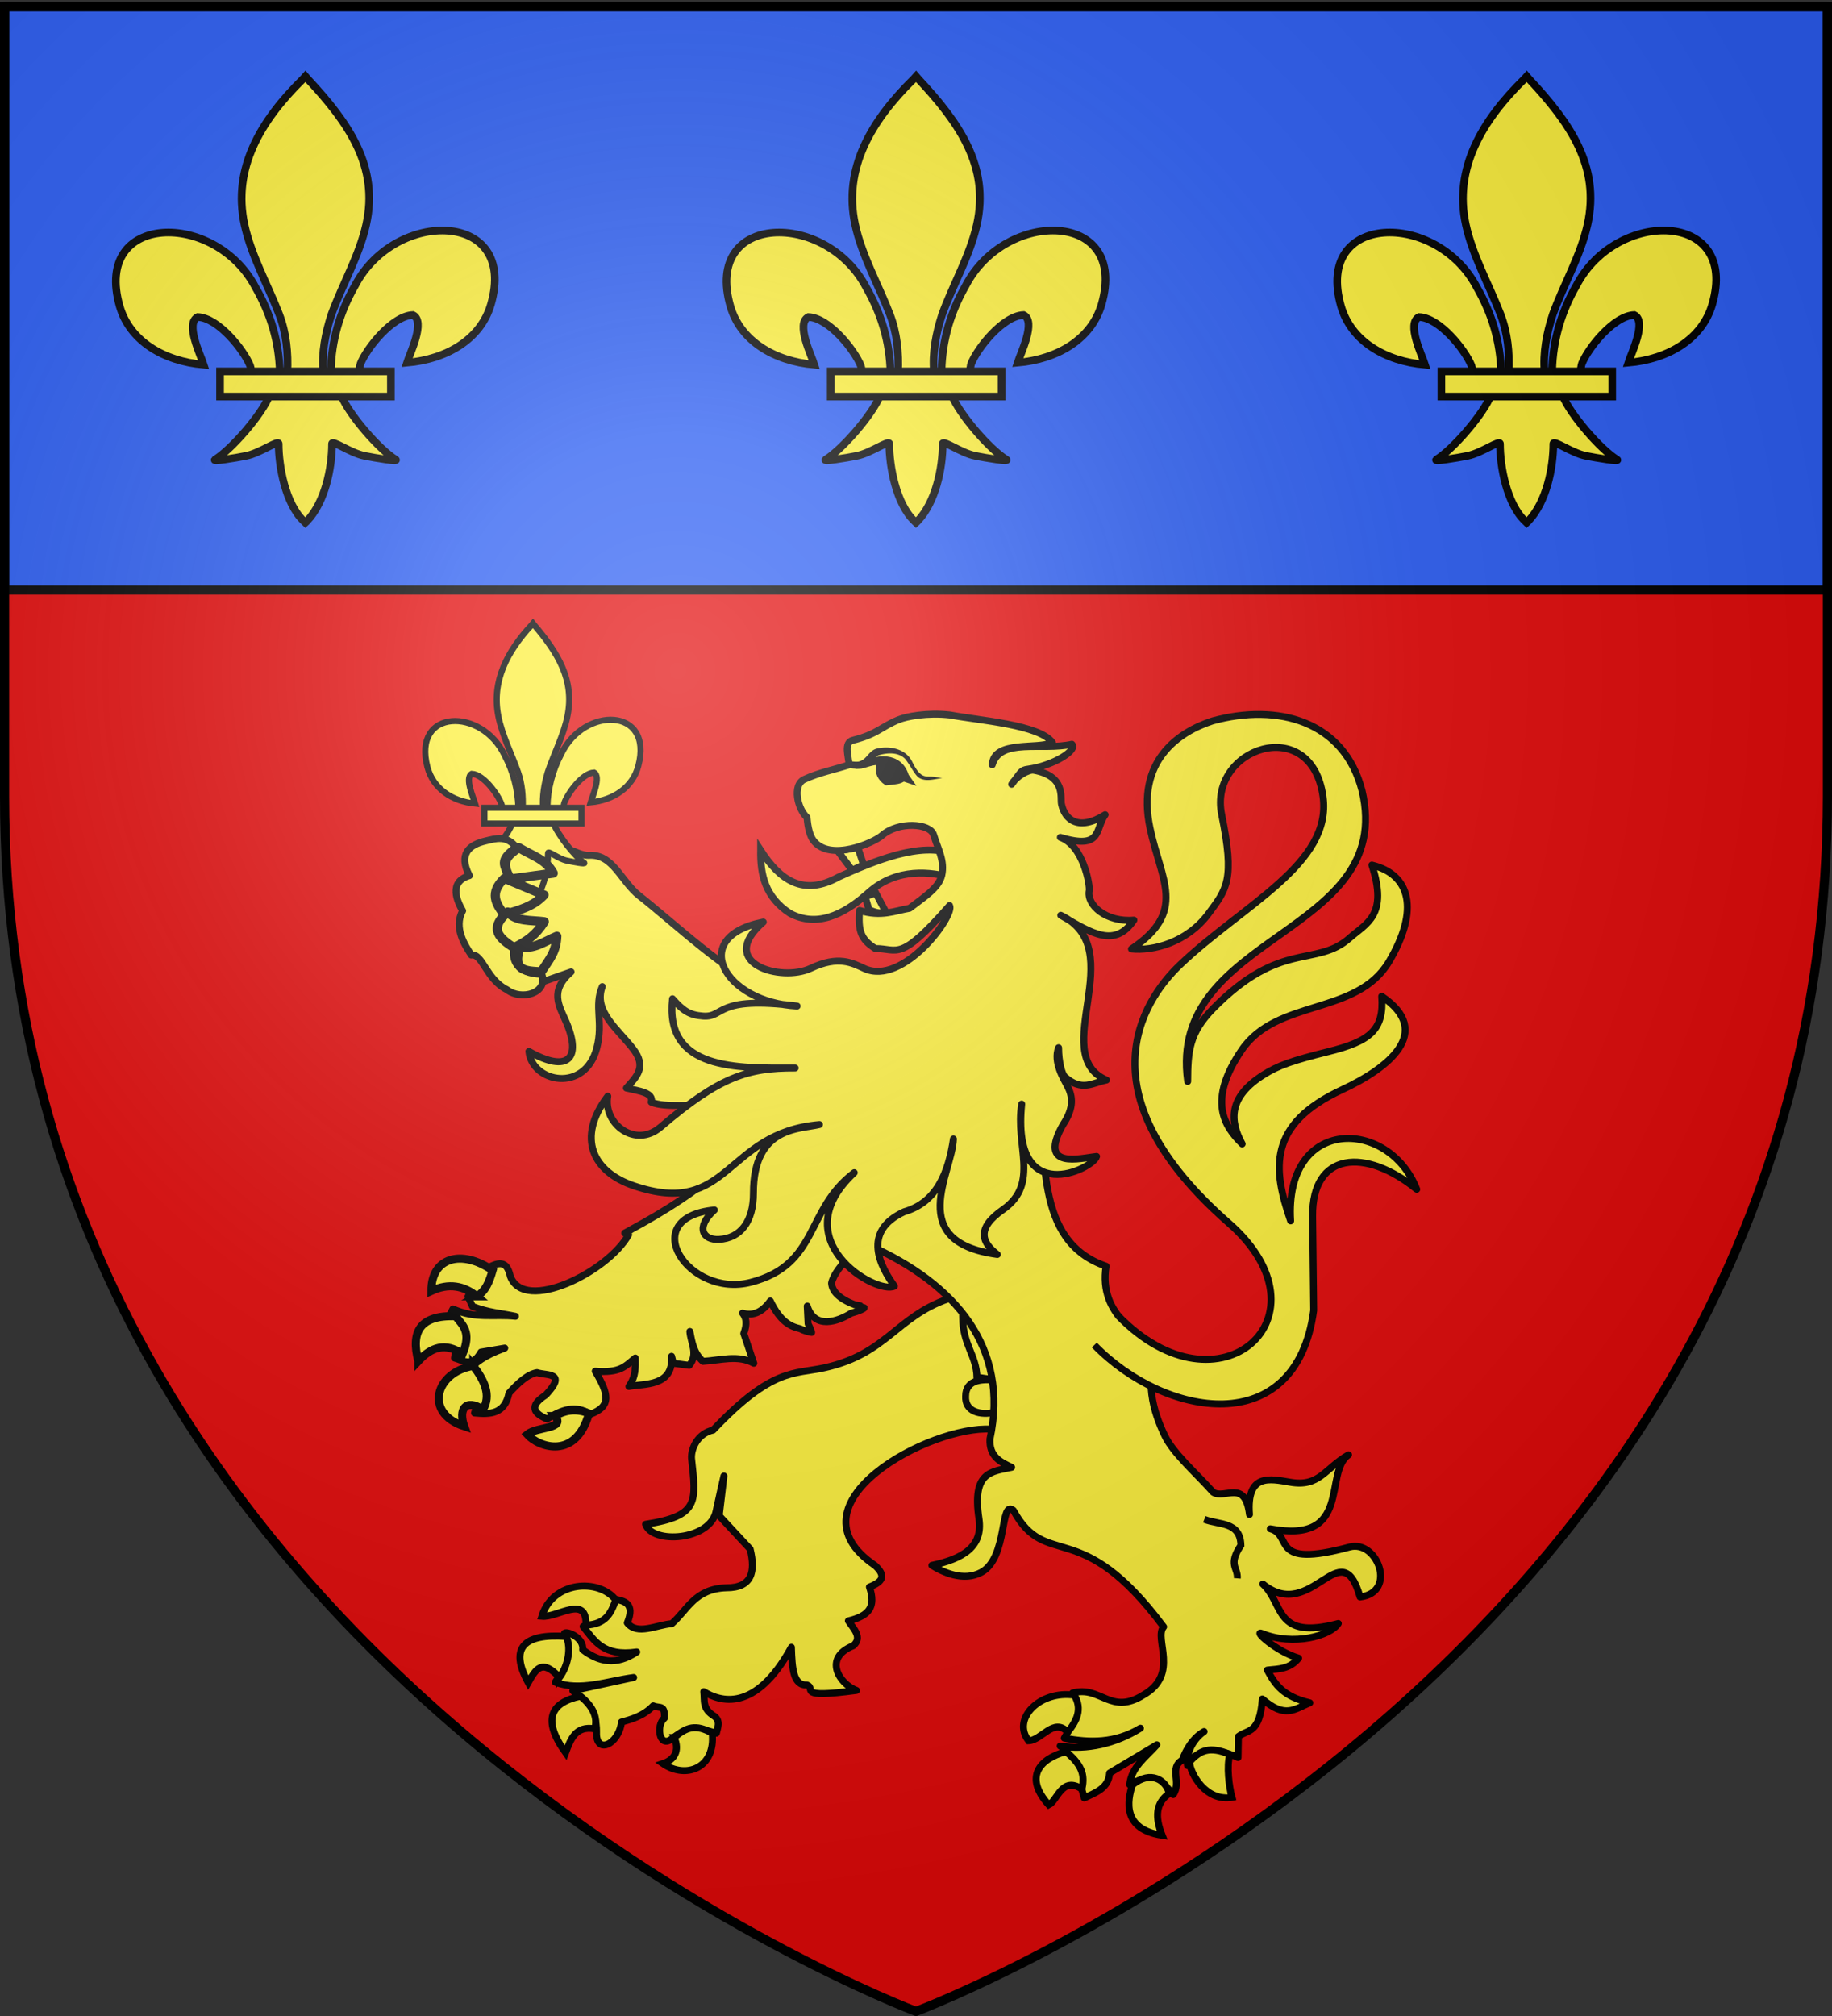 <svg xmlns="http://www.w3.org/2000/svg" xmlns:xlink="http://www.w3.org/1999/xlink" width="600" height="660" version="1.0"><rect width="100%" height="100%" fill="#333333" stroke="none"/><desc>Flag of Canton of Valais (Wallis)</desc><defs><g id="d"><path id="c" d="M0 0v1h.5z" transform="rotate(18 3.157 -.5)"/><use xlink:href="#c" width="810" height="540" transform="scale(-1 1)"/></g><g id="e"><use xlink:href="#d" width="810" height="540" transform="rotate(72)"/><use xlink:href="#d" width="810" height="540" transform="rotate(144)"/></g><g id="g"><path id="f" d="M0 0v1h.5z" transform="rotate(18 3.157 -.5)"/><use xlink:href="#f" width="810" height="540" transform="scale(-1 1)"/></g><g id="h"><use xlink:href="#g" width="810" height="540" transform="rotate(72)"/><use xlink:href="#g" width="810" height="540" transform="rotate(144)"/></g><radialGradient xlink:href="#a" id="j" cx="221.445" cy="226.331" r="300" fx="221.445" fy="226.331" gradientTransform="matrix(1.353 0 0 1.349 -77.63 -85.747)" gradientUnits="userSpaceOnUse"/><linearGradient id="a"><stop offset="0" style="stop-color:white;stop-opacity:.314"/><stop offset=".19" style="stop-color:white;stop-opacity:.251"/><stop offset=".6" style="stop-color:#6b6b6b;stop-opacity:.125"/><stop offset="1" style="stop-color:black;stop-opacity:.125"/></linearGradient><path id="b" d="M2.922 27.673c0-5.952 2.317-9.844 5.579-11.013 1.448-.519 3.307-.273 5.018 1.447 2.119 2.129 2.736 7.993-3.483 9.121.658-.956.619-3.081-.714-3.787-.99-.524-2.113-.253-2.676.123-.824.552-1.729 2.106-1.679 4.108z"/></defs><g style="display:inline"><path d="M300 658.5s298.5-112.32 298.5-397.772V2.176H1.5v258.552C1.5 546.18 300 658.5 300 658.5" style="fill:#e20909;fill-opacity:1;fill-rule:evenodd;stroke:none;stroke-width:1px;stroke-linecap:butt;stroke-linejoin:miter;stroke-opacity:1"/><path d="M1.5 2.176h597v191H1.5z" style="opacity:1;fill:#2b5df2;fill-opacity:1;stroke:#000;stroke-width:3;stroke-linecap:round;stroke-linejoin:round;stroke-miterlimit:4;stroke-dasharray:none;stroke-opacity:1"/></g><path d="M249.131 278.385c-.156 7.974 1.484 15.36 9.595 20.63 8.503 4.507 17.173.943 25.9-6.942 9.223-8.11 20.317-6.687 27.323-4.676 1.153-3.75-.262-5.275.052-7.786-10.472-4.138-25.72 2.284-37.328 7.497-11.621 6.456-19.238 1.046-25.542-8.723z" style="fill:#fcef3c;fill-opacity:1;stroke:#000;stroke-width:2.28;stroke-miterlimit:4;stroke-dasharray:none;stroke-opacity:1"/><path d="M310.513 425.226c-17.122 6.014-20.143 18.078-40.52 22.565-9.858 2.17-17.032-.145-36.468 20.4-4.896 1.056-7.226 5.863-7.047 9.242 1.552 14.209 2.595 18.873-15.045 21.59 2.15 6.555 21.213 5.404 23.099-4.333.295-1.522 2.558-11.463 2.558-11.463l-1.545 13.009 10.136 10.902c1.843 7.52.544 12.704-7.766 12.673-10.398.308-12.693 7.21-17.896 11.746-4.996.388-11.345 3.93-14.576-.262 2.68-6.49-1.095-7.244-4.334-7.775-.965 3.935-4.715 6.776-10.13 8.964 3.696 4.592 6.502 9.93 17.559 8.346-6.798 4.581-12.555 3.22-17.71-.77.49-3.836-4.962-6.098-5.927-5.412 2.336 6.039.318 11.192-3.039 16.073 8.062 3.094 17.024-.414 25.663-1.545l-19.922 4.327c3.421 3.517 7.937 5.698 7.766 13.6-.273 7.443 7.235 4.14 8.191-3.358 3.013-.805 7.177-1.918 10.38-5.296 2.049.943 3.887-.572 3.659 4.018-2.828 2.473-1.66 9.598 2.088 7.03 5.712-4.51 8.593-3.952 14.939-2.084.327-1.649 1.483-3.88-.626-5.528-4.113-2.515-3.15-4.986-3.514-8.073 5.177 3.15 16.804 7.216 28.702-14.528.228 6.879.553 12.592 5.106 12.342 3.184 1.14-4.012 4.507 16.209 1.787-5.663-2.119-11.03-10.665-1.061-14.632 3.13-2.717.18-5.434-1.595-8.151 6.77-1.598 9.13-4.543 6.897-11.086 4.456-1.704 5.473-3.68 1.833-7.03-29.862-20.253 18.131-45.956 38.119-44.632l16.883-9.89-10.805-33.693z" style="fill:#fcef3c;fill-opacity:1;stroke:#000;stroke-width:2.28;stroke-linejoin:round;stroke-miterlimit:4;stroke-dasharray:none;stroke-opacity:1"/><path d="M315.24 431.057c.115 9.373 4.504 12.432 4.728 19.825l8.564 1.278c-7.03-1.095-12.223-.524-12.278 4.904-.268 5.131 4.73 6.393 9.792 5.254 6.178-20.387-6.974-32.458-10.805-31.26z" style="fill:#fcef3c;fill-opacity:1;stroke:#000;stroke-width:2.28;stroke-miterlimit:4;stroke-dasharray:none;stroke-opacity:1"/><path d="M175.005 274.875c-.39.028-.79.1-1.156.188L159.8 299.357l13.954 23.455 13.281-4.625c-7.152 6.222-3.918 11.083-1.687 16.22 5.31 12.225.662 17.015-12.125 9.812.998 10.195 18.396 13.763 22.25-1.156 2.192-8.485-.987-13.642 1.781-20.063-2.995 8.052 5.103 13.91 10.063 20.344 4.616 5.988 1.222 9.039-2.157 12.875 3.971.95 9.003 1.423 8.125 4.594 4.462 1.973 13.863.55 18.375 1.28l3.47 21.813-.5.156c-6.974 6.036-16.369 12.198-27.938 18.47-.004.008.003.022 0 .03-.695.378-1.399.751-2.094 1.125l1.281.532c-6.737 12.169-34.121 25.795-38.719 13.687-.97-4.117-2.595-5.856-8.468-2.156-.569 2.765.47 5.379-5.407 8.688l1.438 3.25c5.222 2.043 9.427 2.231 14.094 3.25-6.808-.744-13.093.96-20.47-2.407l-1.624 3.031c6.952 4.338 2.599 8.695 2.125 13.032 2.9.788 5.787 3.276 8.687-1.938l7.782-1.312c-7.383 2.712-9.208 4.78-11.782 6.937 5.78 5.167 3.33 9.702 1.875 14.313 5.092.488 9.888.401 11.282-6.5 3.056-3.378 6.13-6.206 9.187-6.719 3.17 1.072 10.01-.254 2.844 7.344-5.579 3.594-3.969 5.976.437 7.844 4.703-3.029 9.423-4.81 14.125-1.532 7.042-2.638 6.127-6.573 1.657-14.125 8.271.662 9.752-1.586 13.125-4.312-.007 2.947.326 5.809-2.094 9.312 4.695-.996 14.655.257 13.969-9.875l.593 2.281 5.188.688c3.125-3.687.438-7.407.219-11.094.683 3.42 1.144 6.92 4.25 9.781 5.663-.33 11.598-2.224 16.687.625l-3.281-9.75c1.152-3.12.846-5.146-.406-6.656 2.727.813 5.964.38 9.093-3.969 3.252 6.706 6.504 8.334 9.75 9.063 1.277.645 2.557 1.01 3.782 1.219-.323-1.164-.744-1.973-1.157-2.813l-.28-5.812c2.434 7.806 10.112 5.003 14.374 2.344 2.52-.696 4.344-1.53 4.281-1.782-.492-.139-.983-.291-1.437-.437.073-.105.106-.2.094-.25-.558-.08-1.093-.185-1.594-.281-.045-.01-.08-.023-.125-.032-5.243-1.979-7.47-4.464-7.625-7.094.627-2.854 3.272-6.103 6.25-9.062 1.679-1.234 3.59-2.407 5.656-3.469 28.77 12.691 46.397 33.673 39.969 63.594-.265 5.77 3.405 7.501 7.094 9.25-6.57 1.437-13.038 1.337-10.688 16.844 1.381 9.115-5.26 13.13-15.437 15.25 3.543 2.206 10.35 5.427 16.187 2.281 8.843-4.766 5.984-24.07 10.531-20.25 10.894 19.9 21.773 1.248 49.188 38.094-3.32 3.825 5.395 15.49-6.625 22.312-10.782 6.784-13.936-3.191-23.188-.656 1.23 5.626.545 9.567-2.718 14.781 8.32 1.565 16.617 1.73 24.937-3.25-8.171 5.07-17.405 7.238-26.281 5.844 4.943 2.784 6.145 11.248 7.875 17 3.808-1.773 7.98-3.202 8.312-8.156l15.47-9.25c-3.513 3.998-8.3 7.164-8.907 13.062 6.182-3.627 10.653-1.645 14.25 3.25 2.871-4.089-1.467-8.684 3-11.312 1.08-3.224 3.462-7.303 7.125-9.344-4.208 2.901-5.998 7.971-5.438 11.125-.486-1.522 5.665-7.738 16.563-2.625l.125-6.875c3-2.383 6.989-.67 7.844-12.281 7.429 6.471 10.578 3.316 15.53 1.25-8.666-2.056-11.301-5.837-13.905-10.719 3.85-.413 7.277-.285 10.25-3.906-7.468-2.185-15.098-9.331-11.97-8.063 10.278 4.166 22.39.77 24.97-3.281-21.126 5.605-17.647-6.42-24.72-12.906 16.053 12.993 25.602-17.601 31.845 4.218 12.241-1.417 5.722-18.815-3.438-16.343-26.647 7.191-18.289-3.871-25.969-5.969 27.09 5.075 17.318-18.349 25.625-24.219-7.958 4.639-9.526 10.656-19.156 8.969-6.525-1.089-14.317-3.054-13.281 10.563-1.418-11.77-8.11-4.799-11.906-7.282-5.793-6.48-13.018-12.667-15.813-18.469-3.858-8.01-6.996-18.594-1.781-28.812-5.503-3.553-20.069-10.292-17.469-26.719-23.905-8.18-19.284-36.814-22.219-60.375l-92-32.781c-7.177-.372-28.651-20.328-38.593-28.062-6.176-4.805-8.598-13.856-16.688-13.282-3.529.25-11.885-5.581-17.75-5.156z" style="fill:#fcef3c;fill-opacity:1;stroke:#000;stroke-width:2.28;stroke-linejoin:round;stroke-miterlimit:4;stroke-dasharray:none;stroke-opacity:1"/><path d="M366.21 430.76c33.16 34.225 71.049.092 36.232-30.355-47.735-41.744-28.88-72.243-15.993-84.527 20.704-19.737 49.904-32.99 46.854-55.081-3.792-27.47-37.667-15.945-33.198 5.876 4.397 21.476 1.653 24.392-4.286 32.42-7.033 9.507-18.184 12.304-25.248 11.583 18.368-12.348 9.69-22.294 6.064-39.585-4.632-22.09 9.375-31.446 20.448-35.072 21.449-5.9 43.143-.01 49.01 22.859 11.205 47.627-64.013 46.498-57.117 95.167.049-9.926.5-15.862 8.307-23.817 22.267-22.692 33.714-13.338 44.79-23.18 5.417-4.813 12.648-7.304 7.233-23.846 12.652 3.092 15.646 14.704 5.614 31.615-10.548 17.78-36.652 11.996-48.232 28.922-11.347 16.587-5.712 25.05.14 30.757-4.2-7.7-4.447-15.423 6.975-22.623 4.793-3.023 9.262-4.606 21.269-7.59 13.527-3.36 18.304-7.055 17.451-18.11 17.27 11.68 2.1 23.582-12.965 30.568-24.331 11.281-22.813 25.8-16.858 42.95-2.13-34.386 32.183-33.72 41.295-10.341-16.697-13.592-34.332-12.356-34.093 8.836l.347 30.83c-5.76 42.815-48.93 34.998-71.84 11.33" style="fill:#fcef3c;fill-opacity:1;stroke:#000;stroke-width:2.28;stroke-linejoin:round;stroke-miterlimit:4;stroke-dasharray:none;stroke-opacity:1"/><path d="M394.424 497.401c4.694 1.904 11.798.599 11.987 8.5-4.336 6.493-.895 7.291-1.182 10.82" style="opacity:.98;fill:none;fill-opacity:1;stroke:#000;stroke-width:2.28;stroke-miterlimit:4;stroke-dasharray:none;stroke-opacity:1"/><path d="M-490.728 509.758c-5.463-7-20.583-6.302-24.192 5.386 5.18.516 14.786-7.302 14.444 2.903 6.312-.356 8.138-3.567 9.748-8.289z" style="fill:#fcef3c;fill-opacity:1;stroke:#000;stroke-width:2.28;stroke-linejoin:miter;stroke-miterlimit:4;stroke-dasharray:none;stroke-opacity:1" transform="translate(692.38 14)"/><path d="M-509.128 535.15c-5.684-6.104-7.646-2.953-10.263 1.705-6.223-11.37-1.551-16.093 12.441-15.127 1.67 3.583.779 9.307-2.178 13.422zM-502.284 541.304c-9.95 2.132-12.526 7.838-4.86 18.507 1.662-4.457 3.31-8.93 9.525-7.83 1.128-3.64-.537-7.357-4.665-10.677zM-471.569 554.828c1.947 4.54-.068 7.338-3.693 8.542 7.525 5.209 17.293 1.494 16.135-9.966-5.403-3.056-8.417-1.981-12.442 1.424zM-340.542 540.948c2.772 4.648.76 8.452-2.138 12.1-4.631-4.887-8.504 2.719-12.83 2.848-5.598-7.173 3.68-16.585 14.968-14.948zM-338.015 571.734c.682-3.65.944-7.194-5.249-12.28-8.61 2.323-13.883 8.327-5.637 17.44 2.86-1.389 4.297-9.537 10.886-5.16zM-321.49 570.31c6.04-4.916 11.09-1.446 12.052 2.847-4.522 3.153-4.69 7.793-2.332 13.703-13.064-1.984-11.447-11.306-9.72-16.55zM-289.609 560.345c-1.092 3.987-.265 10.56.716 14.073-8.403 1.487-13.587-7.481-13.935-11.582 3.502-3.888 6.608-5.244 13.22-2.491z" style="fill:#fcef3c;fill-opacity:1;stroke:#000;stroke-width:2.28;stroke-miterlimit:4;stroke-dasharray:none;stroke-opacity:1" transform="translate(692.38 14)"/><path d="m290.384 299.068-3.57-6.738-3.477 1.202 1.258 4.295c3.253 1.406 3.036.834 5.79 1.24zM274.384 278.61l6.54-1.19 1.922 5.718-3.786 1.736z" style="fill:#fcef3c;fill-opacity:1;stroke:#000;stroke-width:2.28;stroke-miterlimit:4;stroke-dasharray:none;stroke-opacity:1"/><path d="M305.77 273.304c-1.166-3.82-11.6-4.478-16.96.255-2.691 2.377-16.965 8.647-22.369 1.667-1.13-1.46-1.838-4.023-2.133-7.594-3.056-2.7-4.954-10.598-.878-12.488 4.835-2.24 9.75-3.15 14.626-4.725-.04-2.702-1.898-7.274 1.273-8.072 8.012-2.016 9.053-4.282 14.858-6.694 2.75-1.143 9.55-2.412 16.88-1.596 9.837 1.845 29.35 3.168 33.586 9.015-4.65 2.373-19.256-.865-19.686 7.303 2.675-8.977 16.2-4.509 26.086-6.724 1.976 1.813-5.793 6.995-14.438 8.167-2.34.317-2.169.9-5.284 4.951 1.395-2.516 5.496-4.919 7.242-4.605 10.557 1.895 8.635 9.012 9.07 11.082 1.077 5.134 5.585 8.967 14.307 3.48-3.419 4.64-.69 11.595-14.665 7.416 7.662 2.738 9.744 15.933 9.447 17.434-.93 4.698 5.528 10.452 14.625 9.647-6.228 9.181-13.623 4.45-23.947-1.574 23.161 11.027-4.47 45.503 14.953 53.937-4.41.843-8.03 3.919-13.566-1.005-1.002-.892-2.067-4.752-2.096-9.571-1.863 4.653 1.749 10.347 2.916 12.61 1.676 3.249 2.251 6.971-1.45 12.536-8.462 14.918 5.672 11 10.97 10.435-1.127 4.123-27.956 17.213-24.52-17.13-2.243 13.519 6.02 25.936-6.018 34.455-9.188 6.33-6.844 11.022-1.965 14.775-30.338-4.13-14.813-26.556-14.38-37.81-1.633 10.764-5.284 20.724-16.132 23.823-14.18 6.577-7.62 18.127-3.192 24.36-5.819 2.984-36.858-15.071-13.154-37.158-16.181 12.148-11.433 30.108-33.912 35.913-20.484 5.29-37.662-21.196-11.9-23.706-6.297 5.734-3.768 9.93 1.506 9.648 7.126-.383 11.3-5.935 11.283-15.123-.043-21.97 15.083-20.874 21.624-22.482-31.174 2.684-29.25 30.752-60.823 20.039-13.311-4.517-18.905-15.584-8.51-29.318-1.56 9.106 9.065 17.152 17.28 10.129 19.423-16.607 28.722-19.422 44.095-19.357-19.253.08-42.752.726-40.164-22.667 3.474 3.93 5.505 5.343 10.02 5.668 7.224.52 3.75-6.762 30.79-3.28-23.881-1.195-35.925-22.642-11.078-27.502-15.605 13.474 5.786 19.758 15.58 15.123 9.042-4.28 13.625-1.717 17.465.059 12.867 5.948 29.834-17.544 27.965-20.585-16.443 18.748-16.777 14.064-24.33 14.07-4.83-3.065-5.605-5.81-5.154-12.47 7.114 2.22 11.51.12 16.394-.72 4.519-3.518 9.565-6.569 10.525-10.776 1.07-4.69-1.19-8.448-2.661-13.265z" style="fill:#fcef3c;fill-opacity:1;stroke:#000;stroke-width:2.28;stroke-linejoin:round;stroke-miterlimit:4;stroke-dasharray:none;stroke-opacity:1"/><path d="M281.642 250.76c5.389-3.148 13.01-3.755 15.118 3.294l1.04 1.476-1.947-.652c-1.059.927-2.57.954-3.93 1.148l-1.588.166c-2.041-1.321-3.037-3.563-2.456-5.265 1.007-2.946-4.672-.213-6.237-.166z" style="fill:#000;stroke:#000;stroke-width:1.824"/><path d="M286.837 245.16c-2.576.977-2.963 3.551-5.652 4.18a7.9 7.9 0 0 1-2.209-.095l-.451 2.232s1.333.29 2.897.12c3.17.03 3.888-3.063 6.247-4.323 2.937-.88 6.582-1.107 8.835 1.235 2.255 3.003 3.242 5.532 4.79 6.313 2.256 1.14 4.877.173 7.315-.076l-2.415-.347c-2.655-.623-4.365 1.285-7.394-4.947-2.3-4.731-8.145-5.353-11.963-4.292" style="fill:#000;fill-opacity:1;stroke:none;stroke-width:3;stroke-linecap:round;stroke-linejoin:round;stroke-miterlimit:4;stroke-dasharray:none;stroke-opacity:1"/><path d="M-536.242 410.386c-4.25-3.488-9.125-4.397-14.86-1.766-.04-10.967 9.892-13.746 20.06-6.712-1.025 3.5-2.226 6.832-5.2 8.478zM-555.373 431.58c-2.482-9.409.398-15.126 12.258-14.659 2.133 2.92 5.295 4.95 2.23 12.364-5.657-3.952-10.314-2.206-14.488 2.296zM-537.357 433.17c3.59 4.77 5.949 9.538 3.158 14.307-5.81-3.795-8.103.043-6.13 5.476-13.404-4.384-9.362-17.812 2.972-19.782zM-510.61 449.597c3.99-2.387 7.648-2.255 11.144-.883-4.341 15.37-16.488 11.114-20.245 6.888 3.154-2.619 12.708-1.672 9.1-6.005z" style="fill:#fcef3c;fill-opacity:1;stroke:#000;stroke-width:2.641;stroke-miterlimit:4;stroke-dasharray:none;stroke-opacity:1" transform="translate(692.38 14)"/><g id="i" style="display:inline;stroke:#000;stroke-opacity:1;fill:#fcef3c"><path d="M297.109 115.258c.25-9.912 2.948-19.126 7.97-27.857 13.15-25.15 53.315-24.549 44.46 6.21-3.262 11.334-14.345 17.996-27.511 19.138.95-2.986 6.177-13.544 1.958-15.61-6.748.232-15.127 10.833-17.141 15.889-.291.725-.21 1.564-.535 2.278" style="fill-opacity:1;fill-rule:evenodd;stroke:#000;stroke-width:2.5;stroke-linecap:butt;stroke-linejoin:miter;stroke-miterlimit:4;stroke-dasharray:none;stroke-opacity:1;display:inline;fill:#fcef3c" transform="translate(11.255 6)"/><path d="M280.382 115.914c-.25-9.913-2.948-19.126-7.971-27.858-13.15-25.15-53.314-24.549-44.46 6.21 3.262 11.335 14.345 17.996 27.512 19.139-.95-2.987-6.178-13.545-1.958-15.61 6.747.232 15.126 10.833 17.141 15.888.29.726.21 1.564.534 2.278" style="fill-opacity:1;fill-rule:evenodd;stroke:#000;stroke-width:2.5;stroke-linecap:butt;stroke-linejoin:miter;stroke-miterlimit:4;stroke-dasharray:none;stroke-opacity:1;fill:#fcef3c" transform="translate(11.255 6)"/><path d="M287.968 19.874c-13.854 13.575-23.155 29.273-19.146 47.685 2.213 10.157 7.576 19.564 11.358 29.35 2.365 6.139 2.97 12.552 2.69 19.005h11.753c-.563-6.5.67-12.8 2.69-19.005 3.603-9.847 9.086-19.185 11.357-29.35 4.247-19.005-5.721-33.338-19.085-47.625l-.817-.947z" style="fill-opacity:1;fill-rule:nonzero;stroke:#000;stroke-width:2.5;stroke-linecap:butt;stroke-linejoin:miter;stroke-miterlimit:4;stroke-dasharray:none;stroke-opacity:1;fill:#fcef3c" transform="translate(11.255 6)"/><path d="M277.006 123.439c-2.457 6.26-12.476 17.726-17.797 20.995-1.38.847 6.597-.489 10.169-1.2 4.685-.934 10.774-5.472 10.631-3.87-.013 7.334 2.255 19.571 8.168 25.195l.56.542.578-.542c5.91-6.268 8.138-17.287 8.168-25.195-.143-1.602 5.947 2.936 10.631 3.87 3.572.711 11.55 2.047 10.17 1.2-5.322-3.269-15.335-14.735-17.793-20.995z" style="fill-opacity:1;fill-rule:evenodd;stroke:#000;stroke-width:2.5;stroke-linecap:butt;stroke-linejoin:miter;stroke-miterlimit:4;stroke-dasharray:none;stroke-opacity:1;fill:#fcef3c" transform="translate(11.255 6)"/><path d="M260.816 115.595h55.948v8.241h-55.948z" style="fill-opacity:1;stroke:#000;stroke-width:2.5;stroke-miterlimit:4;stroke-dasharray:none;stroke-opacity:1;fill:#fcef3c" transform="translate(11.255 6)"/></g><use xlink:href="#i" width="600" height="660" style="display:inline" transform="translate(200)"/><use xlink:href="#i" width="600" height="660" style="display:inline" transform="translate(-200)"/><g style="display:inline"><path d="M106.902 282.252c.143-6.196 1.675-11.954 4.53-17.411 7.47-15.719 30.291-15.343 25.26 3.88-1.853 7.085-8.15 11.248-15.631 11.962.54-1.866 3.51-8.465 1.112-9.756-3.833.145-8.594 6.77-9.739 9.93-.165.454-.119.978-.303 1.424" style="fill:#fcef3c;fill-opacity:1;fill-rule:evenodd;stroke:#000;stroke-width:2;stroke-linecap:butt;stroke-linejoin:miter;stroke-miterlimit:4;stroke-dasharray:none;stroke-opacity:1;display:inline" transform="translate(72.38 -18)"/><path d="M97.399 282.661c-.143-6.195-1.676-11.954-4.53-17.41-7.47-15.72-30.291-15.344-25.261 3.88 1.854 7.084 8.15 11.248 15.632 11.962-.54-1.867-3.51-8.465-1.113-9.756 3.834.145 8.595 6.77 9.74 9.93.165.454.119.978.303 1.424" style="fill:#fcef3c;fill-opacity:1;fill-rule:evenodd;stroke:#000;stroke-width:2;stroke-linecap:butt;stroke-linejoin:miter;stroke-miterlimit:4;stroke-dasharray:none;stroke-opacity:1" transform="translate(72.38 -18)"/><path d="M101.709 222.636c-7.872 8.485-13.157 18.296-10.878 29.803 1.257 6.349 4.304 12.228 6.453 18.344 1.343 3.837 1.687 7.845 1.528 11.878h6.678c-.32-4.063.38-8 1.528-11.878 2.048-6.154 5.163-11.99 6.453-18.344 2.413-11.878-3.25-20.836-10.843-29.765l-.464-.592z" style="fill:#fcef3c;fill-opacity:1;fill-rule:nonzero;stroke:#000;stroke-width:2;stroke-linecap:butt;stroke-linejoin:miter;stroke-miterlimit:4;stroke-dasharray:none;stroke-opacity:1" transform="translate(72.38 -18)"/><path d="M95.48 287.364c-1.395 3.913-7.088 11.08-10.112 13.122-.784.53 3.749-.305 5.778-.75 2.662-.583 6.122-3.42 6.04-2.419-.007 4.584 1.282 12.233 4.642 15.747l.318.339.328-.339c3.358-3.917 4.624-10.804 4.641-15.747-.081-1 3.379 1.836 6.04 2.419 2.03.445 6.563 1.28 5.779.75-3.024-2.043-8.713-9.209-10.11-13.122z" style="fill:#fcef3c;fill-opacity:1;fill-rule:evenodd;stroke:#000;stroke-width:2;stroke-linecap:butt;stroke-linejoin:miter;stroke-miterlimit:4;stroke-dasharray:none;stroke-opacity:1" transform="translate(72.38 -18)"/><path d="M86.281 282.462h31.789v5.15H86.281z" style="fill:#fcef3c;fill-opacity:1;stroke:#000;stroke-width:2;stroke-miterlimit:4;stroke-dasharray:none;stroke-opacity:1" transform="translate(72.38 -18)"/></g><path d="M864.635 260.96c-5.408 1.263-8.937 4.277-5.282 11.352-7.048 2.092-3.884 8.617-2.216 11.518-3.06 5.665.928 11.496 2.846 14.488 3.683-.617 4.81 7.933 11.673 11.338 4.642 3.63 13.595 1.218 11.41-5.074-4.33-.016-10.374-1.612-9.129-8.676-1.208-1.254-2.308-1.896-3.28-2.062-1.71-1.65-3.118-3.42-1.407-6.563.568-.562.987-2.385 1.433-3.304-.437-1.759-.975-1.766-1.777-2.383-.612-1.875.368-5.686 3.959-8.2-2.935-4.46-4.066-6.403 1.747-10.452-3.121-3.972-6.785-2.729-9.977-1.983z" style="opacity:1;fill:#fcef3c;fill-opacity:1;stroke:#000;stroke-width:2.28;stroke-linejoin:round;stroke-miterlimit:4;stroke-dasharray:none;stroke-opacity:1" transform="translate(-705.62 14.357)"/><path d="M870.781 285.063c-2.836-3.525-4.907-7.164.026-11.854l12.986 5.434c-3.484 3.808-8.303 5.006-13.012 6.42" style="opacity:1;fill:#fcef3c;fill-opacity:1;stroke:#000;stroke-width:3;stroke-linecap:round;stroke-linejoin:round;stroke-miterlimit:4;stroke-dasharray:none;stroke-opacity:1" transform="translate(-705.62 14.357)"/><path d="M873.938 295.906c-4.477-2.918-8.563-6.064-2.034-11.678 2.763 3.204 7.696 2.611 11.968 3.174-2.769 4.354-5.543 6.295-9.934 8.504M882.871 303.8c-5.336-.29-9.68-.281-6.833-8.407 3.995 1.393 7.97-1.587 11.952-3.236-.221 5.156-2.42 7.533-5.119 11.642M875.516 263.134c-3.652 2.67-6.202 4.453-2.651 10.26l13.95-1.888c-2.38-4.58-7.116-5.788-11.299-8.372" style="opacity:1;fill:#fcef3c;fill-opacity:1;stroke:#000;stroke-width:3;stroke-linecap:round;stroke-linejoin:round;stroke-miterlimit:4;stroke-dasharray:none;stroke-opacity:1" transform="translate(-705.62 14.357)"/><path d="M300 658.5s298.5-112.32 298.5-397.772V2.176H1.5v258.552C1.5 546.18 300 658.5 300 658.5" style="opacity:1;fill:url(#j);fill-opacity:1;fill-rule:evenodd;stroke:none;stroke-width:1px;stroke-linecap:butt;stroke-linejoin:miter;stroke-opacity:1"/><path d="M300 658.5S1.5 546.18 1.5 260.728V2.176h597v258.552C598.5 546.18 300 658.5 300 658.5z" style="opacity:1;fill:none;fill-opacity:1;fill-rule:evenodd;stroke:#000;stroke-width:3;stroke-linecap:butt;stroke-linejoin:miter;stroke-miterlimit:4;stroke-dasharray:none;stroke-opacity:1"/></svg>